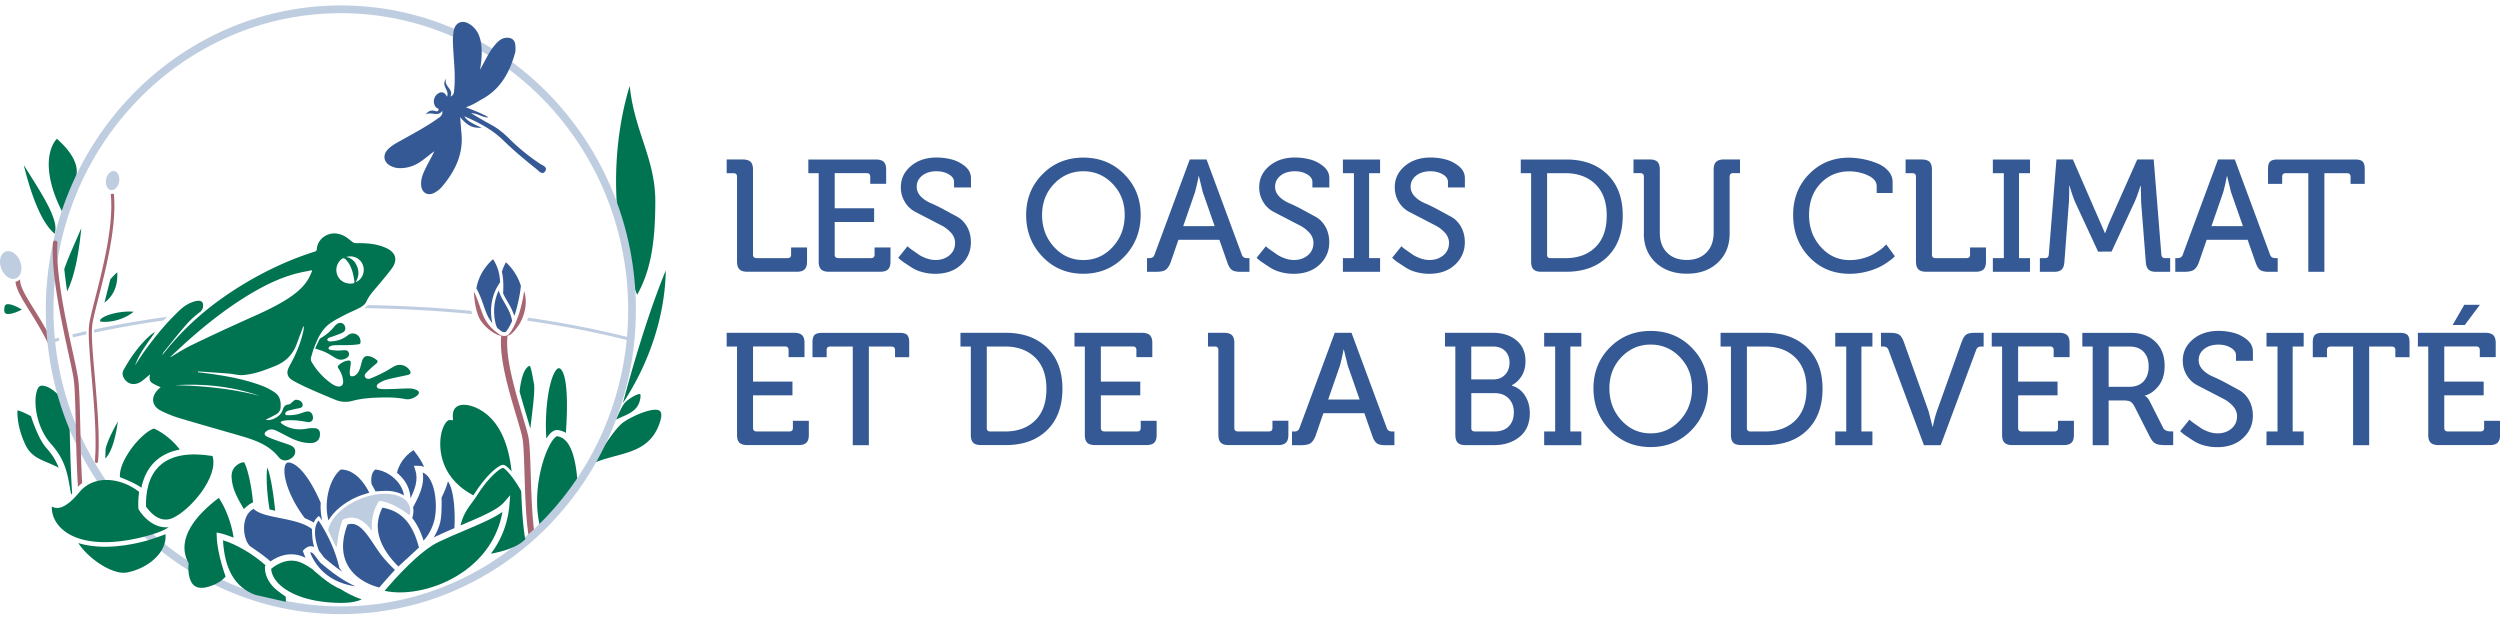 <svg xmlns="http://www.w3.org/2000/svg" width="230" height="57" fill="none"><g clip-path="url(#a)"><path fill="#345995" d="M67.806 24.07v-7.812c0-.215-.11-.324-.32-.324h-.632v-1.26h1.483c.334 0 .572.073.719.219.146.146.22.383.22.717v7.812c0 .215.11.325.325.325h2.861c.215 0 .32-.105.32-.325v-.657h1.466v1.301c0 .334-.074.571-.225.717-.15.146-.393.22-.732.22h-4.524c-.338 0-.586-.074-.732-.22-.151-.146-.224-.383-.224-.717l-.005.005ZM75.32 24.07v-8.136h-.953v-1.26h6.203c.34 0 .582.073.733.219.151.146.224.383.224.717v1.301h-1.465v-.658c0-.214-.11-.324-.32-.324h-2.949v3.233h3.626v1.26h-3.626v3c0 .215.11.325.325.325h3.022c.215 0 .32-.105.32-.325v-.657h1.466v1.301c0 .334-.073.571-.225.717-.15.146-.393.22-.732.22h-4.693c-.339 0-.581-.074-.733-.22-.15-.146-.224-.383-.224-.717v.005ZM82.64 23.715l.852-1.06c.027.028.068.064.123.114.055.05.174.142.362.27.188.132.37.255.55.383.178.124.411.238.7.343.288.105.572.155.856.155.499 0 .925-.146 1.268-.434.344-.287.517-.67.517-1.141 0-.338-.123-.649-.366-.923a3.048 3.048 0 0 0-.902-.69c-.357-.182-.75-.387-1.185-.616-.436-.223-.843-.433-1.218-.63a2.416 2.416 0 0 1-.944-.895 2.532 2.532 0 0 1-.375-1.379c0-.767.307-1.41.925-1.936.618-.52 1.405-.785 2.367-.785.449 0 .902.055 1.35.169.454.114.866.32 1.241.62.376.302.568.672.568 1.115v.85h-1.557v-.508c0-.278-.16-.511-.485-.698-.325-.192-.696-.283-1.122-.283-.55 0-.993.137-1.327.406-.335.27-.5.607-.5 1.018 0 .33.124.626.371.886.248.26.563.47.939.63.375.16.778.356 1.2.585l1.204.653c.38.205.686.516.92.927.233.415.352.89.352 1.429 0 .808-.297 1.493-.892 2.055-.596.561-1.392.845-2.386.845-.407 0-.8-.05-1.186-.156a3.366 3.366 0 0 1-.943-.397 45.69 45.69 0 0 1-.686-.452 3.33 3.33 0 0 1-.45-.338l-.146-.128.005-.004ZM94.406 19.774c0-1.484.504-2.735 1.507-3.749 1.002-1.014 2.257-1.525 3.754-1.525 1.497 0 2.752.507 3.763 1.525 1.008 1.014 1.511 2.265 1.511 3.749s-.503 2.804-1.511 3.845c-1.007 1.04-2.261 1.566-3.763 1.566-1.502 0-2.752-.52-3.754-1.566-1.003-1.041-1.507-2.325-1.507-3.845Zm1.465 0c0 1.164.367 2.146 1.104 2.95.737.803 1.63 1.2 2.692 1.2 1.062 0 1.959-.401 2.697-1.2.741-.804 1.108-1.786 1.108-2.95 0-1.164-.371-2.087-1.108-2.858-.742-.772-1.639-1.16-2.697-1.16s-1.955.388-2.692 1.16c-.737.771-1.103 1.726-1.103 2.858ZM105.527 25.007v-1.26h.206c.257 0 .417-.105.486-.325l3.241-8.753h1.543l3.242 8.753c.068.215.229.325.485.325h.22v1.26h-.824c-.362 0-.628-.055-.788-.17-.16-.113-.302-.337-.421-.68l-.733-2.095h-3.768l-.741 2.141c-.138.324-.298.539-.477.644-.178.105-.462.16-.86.16h-.82.009Zm3.329-4.201h2.893l-1.098-3.146-.353-1.448h-.027a16.459 16.459 0 0 1-.339 1.494l-1.076 3.1ZM115.609 23.715l.852-1.06c.027.028.068.064.123.114.055.05.174.142.362.27.188.132.371.255.549.383.179.124.412.238.701.343.288.105.572.155.856.155.499 0 .925-.146 1.268-.434.343-.287.517-.67.517-1.141 0-.338-.123-.649-.366-.923a3.041 3.041 0 0 0-.902-.69c-.357-.182-.751-.387-1.186-.616-.434-.223-.842-.433-1.217-.63a2.42 2.42 0 0 1-.944-.895 2.54 2.54 0 0 1-.375-1.379c0-.767.307-1.41.925-1.936.618-.52 1.405-.785 2.367-.785.449 0 .902.055 1.351.169.453.114.865.32 1.24.62.376.302.568.672.568 1.115v.85h-1.557v-.508c0-.278-.16-.511-.485-.698-.325-.192-.696-.283-1.122-.283-.549 0-.993.137-1.327.406-.335.27-.499.607-.499 1.018 0 .33.123.626.37.886.248.26.564.47.939.63.375.16.778.356 1.199.585l1.205.653c.38.205.686.516.92.927.233.415.352.89.352 1.429 0 .808-.297 1.493-.892 2.055-.596.561-1.392.845-2.386.845-.407 0-.801-.05-1.186-.156a3.382 3.382 0 0 1-.943-.397c-.247-.16-.476-.31-.686-.452a3.312 3.312 0 0 1-.449-.338l-.147-.128.005-.004ZM123.548 25.007v-1.26h1.012v-7.813h-1.012v-1.26h3.42v1.26h-1.012v7.813h1.012v1.26h-3.42ZM128.08 23.715l.852-1.06c.027.028.069.064.124.114.055.05.174.142.361.27.188.132.371.255.55.383.178.124.412.238.7.343.289.105.573.155.856.155.499 0 .925-.146 1.269-.434.343-.287.517-.67.517-1.141 0-.338-.124-.649-.366-.923a3.054 3.054 0 0 0-.902-.69c-.357-.182-.751-.387-1.186-.616-.435-.223-.842-.433-1.218-.63a2.418 2.418 0 0 1-.943-.895c-.252-.402-.375-.858-.375-1.379 0-.767.306-1.41.924-1.936.618-.52 1.406-.785 2.367-.785.449 0 .902.055 1.351.169.453.114.865.32 1.241.62.375.302.567.672.567 1.115v.85h-1.556v-.508c0-.278-.16-.511-.485-.698-.326-.192-.696-.283-1.122-.283-.55 0-.994.137-1.328.406-.334.27-.499.607-.499 1.018 0 .33.124.626.371.886s.563.47.938.63c.376.16.779.356 1.2.585l1.204.653c.38.205.687.516.92.927.234.415.353.89.353 1.429 0 .808-.298 1.493-.893 2.055-.595.561-1.392.845-2.385.845-.408 0-.801-.05-1.186-.156a3.356 3.356 0 0 1-.943-.397c-.247-.16-.476-.31-.687-.452a3.312 3.312 0 0 1-.449-.338l-.146-.128.004-.004ZM140.863 24.07v-8.136h-.952v-1.26h4.176c1.584 0 2.847.456 3.79 1.37.944.913 1.415 2.173 1.415 3.78 0 1.607-.471 2.886-1.415 3.804-.943.918-2.206 1.374-3.79 1.374h-2.29c-.329 0-.567-.073-.714-.219-.146-.146-.22-.383-.22-.717v.005Zm1.465-.643c0 .215.11.324.325.324h1.351c1.172 0 2.102-.342 2.788-1.023.687-.68 1.026-1.648 1.026-2.9 0-1.25-.343-2.196-1.035-2.876-.691-.676-1.616-1.018-2.779-1.018h-1.671v7.493h-.005ZM151.238 21.473v-5.215c0-.22-.11-.329-.325-.329h-.632v-1.26h1.483c.335 0 .573.073.719.22.147.145.22.383.22.716v5.804c0 .78.224 1.397.673 1.84.449.447 1.053.667 1.804.667.751 0 1.355-.224 1.804-.676.449-.452.673-1.069.673-1.85v-5.785c0-.333.073-.57.229-.717.151-.146.394-.22.728-.22h1.465v1.261h-.632c-.215 0-.32.11-.32.329v5.215c0 1.11-.362 2.004-1.086 2.684-.723.686-1.671 1.023-2.847 1.023-1.177 0-2.138-.342-2.871-1.023-.728-.68-1.094-1.575-1.094-2.684h.009ZM164.969 19.76c0-1.493.489-2.744 1.474-3.749.984-1.004 2.207-1.506 3.667-1.506a7.194 7.194 0 0 1 2.537.498c.43.164.782.401 1.057.703.279.3.417.648.417 1.04v1.01h-1.465v-.617c0-.42-.27-.758-.811-1.004a4.059 4.059 0 0 0-1.707-.37c-1.058 0-1.942.37-2.647 1.114-.705.74-1.057 1.703-1.057 2.886s.361 2.146 1.08 2.954c.719.808 1.612 1.21 2.669 1.21.39 0 .774-.05 1.15-.15.375-.1.691-.22.947-.361.257-.142.481-.279.678-.42a2.56 2.56 0 0 0 .426-.361l.151-.15.792 1.082a2.772 2.772 0 0 1-.174.178c-.078.073-.247.2-.508.383a5.64 5.64 0 0 1-.843.489 6.447 6.447 0 0 1-1.163.392 6.012 6.012 0 0 1-1.465.178c-1.511 0-2.756-.52-3.736-1.557-.98-1.036-1.469-2.328-1.469-3.867v-.005ZM176.268 24.07v-7.812c0-.215-.11-.324-.32-.324h-.632v-1.26h1.483c.334 0 .572.073.719.219.146.146.22.383.22.717v7.812c0 .215.11.325.325.325h2.861c.215 0 .321-.105.321-.325v-.657h1.465v1.301c0 .334-.073.571-.225.717-.151.146-.393.22-.732.22h-4.524c-.338 0-.586-.074-.732-.22-.151-.146-.224-.383-.224-.717l-.005.005ZM183.342 25.007v-1.26h1.011v-7.813h-1.011v-1.26h3.42v1.26h-1.012v7.813h1.012v1.26h-3.42ZM187.668 25.007v-1.26h.499c.197 0 .302-.105.321-.325l.705-8.753h1.511l2.39 5.488.558 1.288h.028c.174-.497.348-.931.512-1.301l2.436-5.475h1.511l.705 8.753c.018.215.128.325.325.325h.485v1.26h-1.304c-.321 0-.554-.073-.696-.22-.142-.145-.225-.383-.243-.716l-.426-5.457-.032-1.52h-.032c-.201.643-.384 1.15-.554 1.516l-2.101 4.534-1.241.009-2.102-4.534c-.16-.361-.334-.877-.531-1.544h-.027v.439c0 .429-.009.794-.028 1.1l-.412 5.457c-.018.333-.1.57-.242.717-.142.146-.38.219-.719.219h-1.31.014ZM200.126 25.007v-1.26h.206c.256 0 .417-.105.485-.325l3.242-8.753h1.543l3.241 8.753c.069.215.229.325.486.325h.219v1.26h-.824c-.361 0-.627-.055-.787-.17-.161-.113-.302-.337-.421-.68l-.733-2.095h-3.768l-.742 2.141c-.137.324-.297.539-.476.644-.178.105-.462.16-.861.16h-.819.009Zm3.328-4.201h2.894l-1.099-3.146-.352-1.448h-.028a16.459 16.459 0 0 1-.339 1.494l-1.076 3.1ZM212.364 25.007v-9.073h-2.083c-.215 0-.321.11-.321.324v.658h-1.304v-1.361c0-.333.064-.562.192-.69.128-.128.357-.191.691-.191h7.133c.335 0 .563.063.692.191.128.128.192.357.192.69v1.36h-1.305v-.657c0-.215-.11-.324-.325-.324h-2.083v9.073h-1.479ZM67.806 40.016v-8.137h-.952v-1.26h6.203c.34 0 .582.073.733.219.151.146.224.383.224.717v1.301H72.55V32.2c0-.215-.11-.325-.32-.325H69.28v3.233h3.626v1.26H69.28v3c0 .215.11.325.325.325h3.022c.215 0 .32-.105.32-.324v-.658h1.466v1.301c0 .334-.074.571-.225.717-.15.146-.394.22-.732.22h-4.693c-.339 0-.582-.074-.733-.22-.15-.146-.224-.383-.224-.717v.005ZM78.455 40.957v-9.073h-2.083c-.215 0-.32.11-.32.324v.657h-1.305v-1.36c0-.334.064-.562.192-.69.128-.128.357-.192.692-.192h7.133c.334 0 .563.064.69.192.13.128.193.356.193.69v1.36h-1.305v-.657c0-.215-.11-.324-.325-.324h-2.083v9.073h-1.479ZM89.315 40.016v-8.137h-.952v-1.26h4.175c1.585 0 2.848.456 3.791 1.37.944.913 1.415 2.173 1.415 3.78 0 1.608-.472 2.886-1.415 3.804-.943.918-2.206 1.374-3.79 1.374h-2.29c-.33 0-.567-.073-.714-.219-.147-.146-.22-.383-.22-.717v.005Zm1.465-.644c0 .215.11.324.325.324h1.351c1.172 0 2.102-.342 2.788-1.023.687-.68 1.026-1.648 1.026-2.899 0-1.251-.344-2.196-1.035-2.877-.691-.675-1.616-1.018-2.779-1.018h-1.671v7.493h-.005ZM99.804 40.016v-8.137h-.952v-1.26h6.204c.339 0 .581.073.732.219.151.146.225.383.225.717v1.301h-1.465V32.2c0-.215-.11-.325-.321-.325h-2.948v3.233h3.626v1.26h-3.626v3c0 .215.109.325.325.325h3.021c.216 0 .321-.105.321-.324v-.658h1.465v1.301c0 .334-.073.571-.224.717-.151.146-.394.22-.733.22h-4.693c-.339 0-.581-.074-.732-.22-.151-.146-.225-.383-.225-.717v.005ZM112.088 40.016v-7.813c0-.214-.11-.324-.32-.324h-.632v-1.26h1.483c.334 0 .573.073.719.219.147.146.22.383.22.717v7.813c0 .214.11.324.325.324h2.861c.216 0 .321-.105.321-.324v-.658h1.465v1.301c0 .334-.073.571-.224.717-.151.146-.394.22-.733.22h-4.523c-.339 0-.586-.074-.733-.22-.151-.146-.224-.383-.224-.717l-.005.005ZM118.864 40.957v-1.26h.206c.257 0 .417-.106.485-.325l3.242-8.753h1.543l3.241 8.753c.069.215.229.324.486.324h.219v1.26h-.824c-.361 0-.627-.054-.787-.168-.16-.114-.302-.338-.421-.68l-.733-2.097h-3.768l-.742 2.142c-.137.324-.297.539-.476.644-.178.105-.462.16-.86.16h-.82.009Zm3.329-4.201h2.893l-1.099-3.146-.352-1.448h-.028a16.849 16.849 0 0 1-.338 1.493l-1.076 3.1ZM133.89 40.016v-8.137h-.952v-1.26h4.414c.888 0 1.607.233 2.161.694.554.461.833 1.1.833 1.913 0 .534-.119.99-.357 1.37-.238.379-.54.662-.902.845v.032c.522.16.929.47 1.222.936.293.465.435 1 .435 1.602 0 .936-.311 1.662-.938 2.174-.628.511-1.415.767-2.367.767h-2.61c-.33 0-.568-.073-.714-.22-.147-.145-.22-.383-.22-.716h-.005Zm1.466-5.11h2.023c.449 0 .811-.141 1.085-.429.275-.287.412-.657.412-1.105 0-.447-.132-.813-.403-1.082-.27-.274-.645-.411-1.121-.411h-1.996v3.027Zm0 4.462c0 .214.105.324.325.324h1.849c.55 0 .975-.16 1.282-.475.307-.315.463-.744.463-1.279 0-.534-.161-.954-.477-1.278-.315-.329-.741-.489-1.268-.489h-2.17v3.206l-.004-.01ZM142.063 40.957v-1.26h1.012v-7.813h-1.012v-1.26h3.42v1.26h-1.012v7.812h1.012v1.26h-3.42ZM146.6 35.72c0-1.485.504-2.736 1.506-3.75 1.003-1.013 2.257-1.525 3.755-1.525 1.497 0 2.751.507 3.763 1.525 1.007 1.014 1.511 2.265 1.511 3.75 0 1.483-.504 2.803-1.511 3.844s-2.262 1.566-3.763 1.566c-1.502 0-2.752-.52-3.755-1.566-1.002-1.041-1.506-2.324-1.506-3.845Zm1.465 0c0 1.163.366 2.145 1.104 2.949.737.804 1.629 1.2 2.692 1.2 1.062 0 1.959-.401 2.696-1.2.742-.804 1.108-1.785 1.108-2.95 0-1.164-.371-2.087-1.108-2.858-.741-.772-1.639-1.16-2.696-1.16-1.058 0-1.955.388-2.692 1.16-.738.771-1.104 1.726-1.104 2.858ZM159.246 40.016v-8.137h-.953v-1.26h4.176c1.584 0 2.848.456 3.791 1.37.943.913 1.414 2.173 1.414 3.78 0 1.608-.471 2.886-1.414 3.804-.943.918-2.207 1.374-3.791 1.374h-2.289c-.33 0-.568-.073-.715-.219-.146-.146-.219-.383-.219-.717v.005Zm1.465-.644c0 .215.11.324.325.324h1.35c1.172 0 2.102-.342 2.789-1.023.686-.68 1.025-1.648 1.025-2.899 0-1.251-.343-2.196-1.035-2.877-.691-.675-1.616-1.018-2.779-1.018h-1.671v7.493h-.004ZM168.842 40.957v-1.26h1.012v-7.813h-1.012v-1.26h3.42v1.26h-1.012v7.812h1.012v1.26h-3.42ZM177.001 40.957l-3.26-8.754c-.069-.214-.229-.324-.486-.324h-.206v-1.26h.829c.389 0 .669.055.833.164.165.11.316.329.435.662l2.276 6.365.371 1.443h.027c.119-.575.243-1.045.371-1.415l2.275-6.365c.129-.343.266-.571.422-.685.155-.114.416-.17.787-.17h.82v1.261h-.206c-.257 0-.417.11-.486.324l-3.259 8.754h-1.557.014ZM184.193 40.016v-8.137h-.952v-1.26h6.204c.338 0 .581.073.732.219.151.146.225.383.225.717v1.301h-1.466V32.2c0-.215-.109-.325-.32-.325h-2.949v3.233h3.627v1.26h-3.627v3c0 .215.11.325.326.325h3.021c.215 0 .321-.105.321-.324v-.658h1.465v1.301c0 .334-.073.571-.225.717-.151.146-.393.22-.732.22h-4.693c-.339 0-.581-.074-.732-.22-.152-.146-.225-.383-.225-.717v.005ZM192.526 40.957v-9.073h-.952v-1.26h4.496c.915 0 1.652.273 2.225.817.567.548.851 1.283.851 2.21 0 .78-.192 1.406-.581 1.881-.389.475-.801.758-1.241.858v.028c.174.087.316.246.435.47l1.25 2.47c.11.224.352.334.732.334h.193v1.26h-.719c-.421 0-.723-.05-.907-.146-.187-.096-.361-.306-.526-.63l-1.41-2.781c-.128-.233-.257-.384-.389-.452-.133-.069-.344-.1-.637-.1h-1.35v4.114h-1.47Zm1.465-5.37h1.909c.559 0 .994-.165 1.305-.498.311-.333.472-.79.472-1.374 0-.585-.156-1.023-.463-1.347-.307-.325-.737-.484-1.282-.484h-1.936v3.703h-.005ZM200.579 39.664l.852-1.059c.027.027.069.064.123.114.055.05.174.142.362.27.188.132.371.255.55.383.178.123.412.238.7.343.289.105.572.155.856.155.499 0 .925-.146 1.268-.434.344-.288.518-.671.518-1.142 0-.337-.124-.648-.366-.922a3.054 3.054 0 0 0-.902-.69 120.11 120.11 0 0 1-1.186-.616c-.435-.224-.843-.434-1.218-.63a2.419 2.419 0 0 1-.943-.895 2.532 2.532 0 0 1-.376-1.379c0-.767.307-1.41.925-1.936.618-.52 1.406-.785 2.367-.785.449 0 .902.054 1.351.169.453.114.865.32 1.241.62.375.302.567.672.567 1.115v.85h-1.556v-.508c0-.278-.161-.511-.486-.698-.325-.192-.696-.284-1.121-.284-.55 0-.994.138-1.328.407-.334.27-.499.607-.499 1.018 0 .329.123.626.371.886.247.26.563.47.938.63.376.16.779.356 1.2.585l1.204.653c.38.205.687.516.92.926.234.416.353.89.353 1.43 0 .808-.298 1.493-.893 2.054-.595.562-1.392.845-2.385.845-.408 0-.802-.05-1.186-.155a3.353 3.353 0 0 1-.943-.397c-.248-.16-.476-.31-.687-.452a3.312 3.312 0 0 1-.449-.338l-.146-.128.004-.005ZM208.518 40.957v-1.26h1.012v-7.813h-1.012v-1.26h3.42v1.26h-1.012v7.812h1.012v1.26h-3.42ZM216.485 40.957v-9.073h-2.084c-.215 0-.32.11-.32.324v.657h-1.305v-1.36c0-.334.064-.562.192-.69.129-.128.358-.192.692-.192h7.133c.334 0 .563.064.691.192s.193.356.193.69v1.36h-1.305v-.657c0-.215-.11-.324-.325-.324h-2.084v9.073h-1.478ZM223.398 40.016v-8.137h-.952v-1.26h6.203c.339 0 .582.073.733.219.151.146.224.383.224.717v1.301h-1.465V32.2c0-.215-.11-.325-.32-.325h-2.949v3.233h3.626v1.26h-3.626v3c0 .215.11.325.325.325h3.022c.215 0 .321-.105.321-.324v-.658h1.465v1.301c0 .334-.074.571-.225.717-.151.146-.393.22-.732.22h-4.693c-.339 0-.582-.074-.733-.22-.151-.146-.224-.383-.224-.717v.005Zm2.243-10.114 1.072-1.859h1.437l-1.391 1.859h-1.118Z"></path><path fill="#007451" d="M4.491 35.655c-.403-.2-.714-.205-.837-.123-.165.11-.298.438-.358.881-.16 1.251.266 3.17 1.392 4.42 1.282 1.43 1.502 2.658 1.754 4.083.032.187.068.374.105.57l.092-.096c-.138-1.89-.183-4.045-.23-6a564.8 564.8 0 0 0-.04-1.684c-.765-1.398-1.607-1.914-1.873-2.046l-.005-.005Z"></path><path fill="#A76571" d="M48.975 49.523c.096-.01.183-.046.224-.1.023-.028.023-.046.019-.055-.261-1.626-.33-3.804-.39-5.731-.045-1.489-.087-2.776-.21-3.411-.073-.383-.261-1.014-.5-1.817l-.09-.315c-.637-2.137-1.512-5.064-1.351-7.06l.013-.146.138-.041c.22-.069.462-.365.636-.584.032-.042.06-.078.087-.11.636-.804 1.058-2.215.669-3.374-.087.611-.22 1.232-.43 1.972-.321.954-.637 1.603-.967 1.991-.242.251-.677.183-.87.027-.769-.525-1.263-1.123-1.547-1.872a13.891 13.891 0 0 1-.27-.74 22.074 22.074 0 0 0-.234-.643l-.055-.133a4.724 4.724 0 0 0-.256-.561c.009.082.014.169.018.25.014.165.023.339.05.503.074.612.184 1.073.353 1.493.307.85 1.364 1.64 1.932 1.79l.17.046-.014.173c-.138 2.019.728 4.927 1.36 7.05l.091.306c.238.8.426 1.43.5 1.804.123.626.16 1.909.205 3.393.06 1.927.128 4.114.39 5.744.013.073.16.15.324.142l.005.009ZM1.424 25.916c.073.735.609 1.593 1.314 2.721.536.858 1.167 1.877 1.74 3.078.187.392.325-.338 0-.96-.467-.89-.953-1.666-1.374-2.346-.742-1.188-1.277-2.055-1.254-2.708a.96.96 0 0 1-.284.178.779.779 0 0 1-.138.041l-.004-.005Z"></path><path fill="#007451" d="M27.91 30.011c-.197.526-.403 1.046-.59 1.576-.349.986-.99 1.666-1.965 2.068-.975.398-1.955.776-3.012.854-.417.032-.847-.105-1.273-.137-.953-.078-1.905-.137-2.857-.2 0 .027 0 .054-.005.077.394.045.788.091 1.182.146 1.62.228 3.227.525 4.756 1.114.394.15.779.356 1.131.594.486.324.573.844.54 1.383a.761.761 0 0 1-.402.626c-.325.187-.664.347-.976.507.527.137 1.36-.288 1.553-.863.105-.315.215-.525.59-.553.137-.009.257-.192.39-.288.073-.054.155-.136.233-.136.224 0 .444.054.577.264.155.242.04.457-.238.507-.348.064-.692.146-1.035.233a.421.421 0 0 0-.192.128c-.129.128-.092.283.087.288.288.009.581-.01.865-.064.293-.055.572-.183.86-.256.344-.091.573.06.65.402.083.374-.146.616-.526.543-.64-.118-1.282-.205-1.936-.15a1.77 1.77 0 0 0-.376.077c-.146.046-.142.142-.036.215.137.1.283.187.44.26.63.301 1.286.329 1.963.196.206-.04.426-.036.641-.027.316.014.48.192.49.507.018.525-.293.85-.842.858-.71.014-1.36-.214-1.987-.53-.403-.2-.792-.42-1.2-.611-.265-.124-.545-.17-.82 0-.315.191-.33.402 0 .561.353.17.729.293 1.095.425.307.114.627.201.93.32.283.11.544.265.544.611 0 .357-.229.571-.522.722-.348.173-.737.128-.993-.196-.884-1.114-2.134-1.557-3.425-1.936-1.923-.562-3.85-1.1-5.769-1.676-.55-.165-1.09-.393-1.607-.644-.879-.425-1.002-1.247-.316-1.95.078-.082.165-.155.248-.237-1.012-.434-1.076-.512-.976-1.174-.247.206-.485.416-.737.608-.59.438-1.24.356-1.611-.188-.184-.27-.239-.557-.074-.844.257-.443.513-.89.81-1.306.509-.708 1.058-1.38 1.731-1.946.055-.045.115-.086.174-.123.032-.023.074-.036.165-.078-.691 1.01-1.424 1.927-1.831 3.037.297-.447.586-.904.902-1.342.975-1.343 2.023-2.617 3.237-3.754.407-.379.874-.666 1.419-.803.096-.023.197-.037.297-.032.28.004.403.137.403.415a.726.726 0 0 1-.32.644c-.444.342-.87.721-1.236 1.146-.705.804-1.365 1.644-2.038 2.475a.78.78 0 0 0-.15.301c.215-.265.43-.53.65-.794 1.881-2.238 4.115-4.064 6.602-5.59 2.142-1.314 4.404-2.383 6.808-3.136.06-.019.142-.105.142-.16.027-1.023 1.167-1.877 2.39-1.329.302.133.567.352.823.562a.63.63 0 0 0 .436.164c.934-.014 1.858.046 2.724.439.92.415 1.112 1.118.499 1.931-.509.671-1.053 1.31-1.598 1.95-.28.329-.531.657-.71 1.06-.096.214-.325.401-.536.52-.48.265-.993.46-1.483.717-.453.237-.92.47-1.332.767-.797.58-1.163 1.46-1.502 2.342-.091.238-.147.493-.224.735a.577.577 0 0 0 .068.512 6.398 6.398 0 0 0 1.873 1.995c.114.078.252.142.384.183.399.128.655-.078.614-.493-.041-.411-.201-.786-.426-1.128-.087-.128-.087-.215.023-.31.238-.215.508-.366.829-.416.21-.032.288.027.275.242-.014.26-.078.52-.092.785-.01.137.014.37.087.397.119.046.32.01.43-.073.147-.105.275-.274.348-.443.115-.264.174-.557.257-.835.114-.407.334-.562.746-.457.22.055.426.188.609.325.123.09.105.214-.037.333a11.3 11.3 0 0 0-.883.803c-.115.115-.252.279-.133.453.11.164.32.178.49.11a14.66 14.66 0 0 0 1.218-.558c.348-.178.673-.411 1.02-.585.468-.232 1.049-.059 1.347.366.169.242.114.397-.174.461-.646.142-1.3.265-1.942.434a2.606 2.606 0 0 0-.746.356c-.229.15-.188.425.078.47.339.06.691.041 1.04.032.59-.013 1.18-.055 1.771-.055.201 0 .408.064.6.133.284.11.311.329.073.52-.32.256-.691.402-1.094.325-.893-.174-1.79-.165-2.688-.128-.741.027-1.479.105-2.202.301a2.385 2.385 0 0 1-1.534-.105 74.153 74.153 0 0 1-2.399-1.023 17.438 17.438 0 0 1-1.492-.74c-.307-.173-.568-.438-.518-.84.023-.191.115-.379.206-.552.568-1.018 1.021-2.082 1.264-3.228.023-.12.023-.238.037-.357-.01 0-.019 0-.028-.004l-.018-.028Zm-12.243 2.832s.019.009.023.013c.627-.365 1.236-.767 1.891-1.082a187.042 187.042 0 0 1 4.551-2.128c1.479-.676 2.99-1.288 4.359-2.178.714-.466 1.378-.995 1.835-1.735.156-.251.266-.534.394-.804-.018-.023-.04-.04-.06-.064-.485.105-.974.183-1.455.315-1.658.443-3.16 1.229-4.606 2.124-1.896 1.178-3.64 2.557-5.306 4.036-.55.493-1.085 1-1.63 1.503h.004Zm16.547-6.754h.128c.26-.018.293-.06.247-.32-.037-.21-.069-.42-.124-.625-.123-.466-.302-.904-.645-1.26-.142-.151-.266-.165-.43-.019-.408.361-.56.914-.358 1.434.179.475.66.795 1.186.79h-.004Zm-.344-2.447c.522.114.829.456 1.003.927.174.474.123.94-.156 1.392.586-.223.884-.909.687-1.52-.202-.635-.86-.987-1.538-.804l.004.005ZM16.098 35.44c2.637.054 5.247.315 7.801.981-2.532-.876-5.141-1.146-7.801-.981Z"></path><path fill="#007451" d="M28.986 32.07c.128-.269.26-.565.407-.853.028-.06.096-.1.156-.137.467-.274.87-.616 1.209-1.041.087-.11.201-.206.32-.274a.452.452 0 0 1 .604.15c.147.238.115.526-.123.658-.257.146-.55.233-.824.338-.165.064-.344.105-.504.178-.064.032-.1.123-.151.187.073.046.147.133.22.133.192 0 .384-.014.572-.05a2.44 2.44 0 0 0 1.104-.494c.228-.187.498-.255.778-.118.27.132.403.37.416.67.01.147-.045.247-.187.261a9.48 9.48 0 0 1-.806.069c-.476.013-.957 0-1.433.018a.964.964 0 0 0-.39.1.275.275 0 0 0-.137.188c-.004.036.101.123.16.132.239.036.481.06.724.064.201.004.398-.028.6-.032.188 0 .343.06.393.256.05.196-.022.347-.192.452-.339.214-.682.223-1.03.018-.307-.183-.604-.384-.925-.534-.293-.137-.609-.224-.961-.352v.014ZM57.248 38.345c.765-.343 1.424-.64 1.635-1.557.096-.425.018-.516.018-.52-.01-.01-.023-.01-.041-.015-.206-.027-.884.33-1.332.758-.23.215-.568.923-.852 1.599.188-.096.38-.183.568-.27l.004.005ZM57.308 37.08c2.468-3.722 3.887-8.114 3.942-12.201-1.786 4.356-3.27 9.667-3.942 12.2Z"></path><path fill="#345995" d="M39.026 42.943h-.009c-.238-.548-.554-.977-.824-1.333-.05-.069-.1-.133-.147-.197-.398.251-1.245.909-1.524 2.069-.078-.064.435.374.682.73.352.507.54 1.064.559 1.626.42-.85.737-1.717.44-2.612l-.125-.374h.394c.192 0 .38.032.554.1v-.01Z"></path><path fill="#007451" d="M5.04 21.51c.015-.079.033-.17.047-.275.183-1.141-1.131-3.233-2.29-5.078-.21-.337-.42-.666-.613-.986.504 2.073 1.465 5.233 2.861 6.338h-.004ZM51.255 40.13c-.027 0-.123.037-.275.206-.929 1.036-2.12 4.922-1.282 8.169.16.616 3.242-3.836 3.42-4.334-.21-2.566-.82-3.89-1.858-4.036l-.005-.005ZM50.55 39.957c.266-.293.527-.425.788-.389.26.037.503.124.723.256.22-3.123.073-5.2-.421-5.808-.096-.119-.174-.137-.225-.142h-.013c-.115 0-.234.156-.298.247-.682 1.023-1.012 4.06-.838 6.22.096-.147.193-.275.289-.384h-.005ZM57.353 38.847c-.718.493-1.968 2.438-2.751 3.763.65-.288 1.332-.47 2.005-.653 1.648-.443 3.21-.863 3.983-2.777.284-.703.33-1.205.115-1.374-.096-.078-.238-.11-.417-.11-.75 0-2.12.594-2.934 1.151ZM58.617 27.121c1.195-2.132 1.671-4.621 1.671-8.621 0-2.091-.554-3.785-1.144-5.575-.504-1.54-1.021-3.12-1.209-5.028-1.612 5.247-1.96 12.772.682 19.224ZM5.229 12.765c-1.058 1.196-1.154 3.84.814 7.306-.018-.909.275-1.69.54-2.407.22-.589.431-1.15.477-1.749.105-1.37-1.31-2.703-1.836-3.15h.005ZM2.015 28.482c-.435-.26-.948-.498-1.278-.498a.444.444 0 0 0-.165.027c-.032.014-.123.05-.16.265-.032.201-.046.457.092.553.187.128.728.06 1.506-.347h.005ZM48.453 33.847c-.206.237-.508.813-.65 2.183.188.694.39 1.36.568 1.968l.096.315c.123.42.233.794.325 1.114l.096-.817c.165-1.38.311-2.567.252-3.22-.16-.885-.284-1.593-.403-1.735-.041.01-.151.041-.284.197v-.005Z"></path><path fill="#BFCDE0" d="M31.357 56.5c-14.966 0-27.145-12.562-27.145-28S16.386.5 31.357.5c14.972 0 27.146 12.562 27.146 28s-12.179 28-27.146 28Zm0-55.288C16.78 1.212 4.922 13.454 4.922 28.5S16.78 55.788 31.357 55.788c14.578 0 26.436-12.242 26.436-27.288S45.93 1.212 31.357 1.212Z"></path><path fill="#345995" d="m44.181 27.258.055.137c.087.224.16.443.239.657.091.256.173.498.27.731.132.347.316.658.554.945a.085.085 0 0 0-.01-.032c-.265-1.246-.055-2.525.577-3.507l.142-.223c-.032-.713-.183-1.398-.645-2.123-.34.292-1.3 1.237-1.534 2.694.142.228.247.484.348.726l.005-.005Z"></path><path fill="#345995" d="M45.747 30.171c.128.11.266.215.417.32.087.068.307.1.389.018.183-.215.37-.539.559-.977-.092-.635-.39-1.15-.683-1.653-.224-.388-.444-.763-.54-1.16-.421.854-.54 1.895-.325 2.909.046.215.105.392.183.539v.004ZM46.548 24.13a4.401 4.401 0 0 0-.375.877c.156.662.147 1.315.115 1.986.1.238.242.48.393.74.23.393.481.826.628 1.329.045-.128.096-.26.142-.402.247-.886.393-1.612.471-2.352-.325-1.091-1.007-1.84-1.369-2.173l-.005-.005Z"></path><path fill="#007451" d="M43.545 45.578c.05-.073.1-.151.151-.229.847-1.342 1.992-2.497 2.555-2.584.069-.01.247-.037.783.57.009.01.018.023.032.037-.266-2.484-1.049-4.265-2.335-5.292-.907-.726-2.006-1.027-2.614-.722-.325.165-.481.498-.458.987l.014.315-.316-.018h-.01c-.164 0-.476.296-.682.981-.38 1.279-.32 4.137 2.642 5.813.082.046.165.091.243.142h-.005Z"></path><path fill="#007451" d="M48.293 49.436c-.197-1.228-.284-2.753-.343-4.246a7.839 7.839 0 0 0-.371-.63c-.614-.969-1.163-1.49-1.296-1.512-.353.055-1.401.959-2.344 2.452-.165.256-.334.493-.5.717-.434.593-.85 1.169-1.07 2.123l.192-.082c1.721-.73 3.21-1.36 3.809-2.05l.568-.649-.069.859a8.592 8.592 0 0 1-1.708 4.525c1.232-.228 2.518-.635 3.182-1.36a.401.401 0 0 1-.055-.147h.005Z"></path><path fill="#007451" d="M46.219 47.098c-.806.575-2.047 1.1-3.43 1.685-.787.333-1.602.68-2.426 1.069-1.735.822-3.997 3.342-4.977 4.506 2.088.457 4.94-.196 7.11-1.666 2.047-1.384 3.347-3.352 3.727-5.598l-.004.004Z"></path><path fill="#345995" d="M41.21 44.276c-.105.443-.316.955-.581 1.493-.019-.173.068 1.544-.147 2.343a5.053 5.053 0 0 1-.586 1.342 2.47 2.47 0 0 1 .22-.11c.568-.269 1.13-.515 1.685-.753.087-1.228.004-3.465-.59-4.31v-.005ZM39.933 47.961c.32-1.187.187-3.15-.513-4.064a1.274 1.274 0 0 0-.531-.424c.188 1.16-.376 2.237-.888 3.196.064.31.036.648-.078.99.467.585.796 1.293 1.044 2.074.407-.425.778-1.082.966-1.776v.004ZM37.172 45.582a2.51 2.51 0 0 0-.435-1.05c-.517-.74-1.392-1.265-2.207-1.333-.352.265-.416.785-.348 1.333-.009-.01.275.484.366.68-.018 0 .971-.091 1.434-.027.476.064.879.2 1.2.402l-.01-.01v.005ZM38.545 50.368c-.549-2.069-1.478-3.334-3.36-3.663-.893 1.727-.385 3.567 1.465 5.411-.018.019 1.978-1.812 1.895-1.748ZM36.343 52.436l-.004.005c-.518-.507-1.03-1.05-1.378-1.53-.179-.247-.358-.516-.532-.776-.874-1.325-1.524-2.178-2.458-1.877-.682 1.79-.508 3.32.508 4.425.623.68 1.497 1.127 2.413 1.37 0 .004.842-.982 1.447-1.621l.004.004Z"></path><path fill="#BFCDE0" d="M37.699 47.409c.077-.33.059-.644-.055-.923-.23-.548-.825-.908-1.672-1.022a4.53 4.53 0 0 0-.563-.037c-.737 0-1.547.173-2.335.502-.998.416-1.836 1.037-2.362 1.74-.289.384-.463.767-.517 1.123-.037-.064.714 1.502.69 1.457.033.018.07.041.101.06 0 .018.124-1.448.5-2.384l.045-.11.11-.046c1.108-.456 1.91.197 2.583 1.069a4.255 4.255 0 0 1 .553-2.59l.097-.168.192.027c1.209.165 2.655 1.325 2.628 1.297l.005.005Z"></path><path fill="#345995" d="M33.976 45.331c-.375-.753-1.245-2.123-2.619-2.137-1.016.78-1.607 2.977-1.135 4.685.073-.128.156-.251.252-.379.558-.74 1.437-1.393 2.477-1.827.435-.182 1.126-.365 1.03-.342h-.005ZM29.512 46.272c-.952-2.21-2.046-3.626-2.934-3.722h-.05c-.11 0-.184.05-.248.165-.357.68.1 2.73 1.749 4.945-.018-.005.568.242.833.42.087-.201.206-.37.362-.511l.114-.105.092.123c.064.086.137.187.215.306a5.508 5.508 0 0 1-.137-1.626l.004.005Z"></path><path fill="#345995" d="m31.247 52.3-.022-.028-.01-.037c-.425-1.94-1.442-3.671-1.909-4.342-.471.561-.33 1.507-.197 2.04.06.247.142.498.238.74-.032-.036.142.179.248.325.119.164.238.329.343.41.06.046.137.11.243.197.27.224.718.598 1.29.982a4.134 4.134 0 0 0-.224-.293v.005ZM29.595 51.865c-.17-.128-.316-.333-.458-.53-.156-.21-.366-.502-.513-.515a.225.225 0 0 0-.087.023c.71 1.744 2.157 2.808 4.171 3.1-1.346-.612-2.4-1.489-2.893-1.895-.097-.078-.17-.142-.225-.183h.005Z"></path><path fill="#007451" d="M28.77 52.386c-.508-.352-.965-.621-1.368-.73-1.177-.32-2.17.433-2.454.68.023.443.256.913.663 1.337 1.086 1.124 3.183 1.777 5.746 1.795 1.008.005 1.598-.164 1.923-.324-.7-.233-1.355-.575-1.968-.96.009 0 .022.006.032.01-1.076-.374-2.587-1.817-2.573-1.804v-.004ZM24.59 43.016c-.1.598-.087 2.073.207 3.85.164.04.338.081.521.123-.229-2.252-.517-3.494-.723-3.973h-.005ZM22.452 42.527h-.027c-.11 0-.348.055-.595.233-.252.183-.545.52-.527 1.096.037 1.11.568 2.014 1.08 2.89.02.028.033.055.051.083-.064.082.412-.448.847-.612-.178-1.918-.618-3.438-.829-3.69Z"></path><path fill="#345995" d="M28.821 50.002c-.133-.538-.115-1.365-.12-1.329-.695-.557-1.885-.799-2.957-1.013-1.039-.21-1.955-.393-2.413-.845-.512.265-.727.772-.814 1.169-.179.808.032 1.813.471 2.247.01.009.018.018.032.027-.082-.05 1.218.8 1.864 1.393.53-.375 1.501-.868 2.66-.553.187.05.38.128.576.224a5.477 5.477 0 0 1-.201-.475l-.064-.169.128-.128c.215-.214.444-.31.673-.292.092.01.174.032.252.069a4.018 4.018 0 0 1-.087-.316v-.009Z"></path><path fill="#007451" d="M21.495 49.468c-.206-1.41-.782-2.808-1.364-3.667-1.987 1.503-3.978 3.704-2.816 5.95l.042.078-.01.087c-.045.406-.04 1.552.55 1.981.403.293 1.044.242 1.91-.155.375-.173.69-.406.947-.694.046.091-.774-2.046-.815-3.699l-.01-.356.349.069c.352.068 1.231.406 1.222.402l-.005.004Z"></path><path fill="#007451" d="m24.38 52.089.064-.069c-1.245-1.127-2.843-1.995-3.928-2.315.146 2.695 1.122 4.338 2.967 5.023l2.815.64c.01-.16 0-.32-.018-.484.018.009-.77-.503-1.076-.822-.554-.571-.847-1.233-.829-1.863v-.11h.005ZM14.774 42.774c-1.162 1.01-1.373 2.621-1.341 3.826.206.311 1.177 1.64 2.463 1.055 1.616-.735 4.235-3.776 3.654-5.703-2.143-.347-3.75-.073-4.776.822Z"></path><path fill="#007451" d="M16.537 41.358c-.64-.867-1.607-1.598-2.371-1.926-.458.114-1.347.821-2.116 1.89-.7.968-1.071 1.913-1.016 2.575-.096-.027 1.305.47 1.973.977.188-.913.595-1.84 1.392-2.53.636-.552 1.46-.899 2.454-1.036-.105.014-.21.032-.316.05ZM7.206 49.966s.014.027.023.04c.948 1.42 3.16 2.923 4.482 2.658 1.383-.274 2.642-1.105 3.2-2.114.253-.456.358-.922.312-1.402.096-.045-1.108.457-2.239.726-1.195.288-2.316.425-3.333.425-.92 0-1.753-.119-2.477-.347.01 0 .019.01.032.01v.004ZM2.848 38.29c-.48-.27-.925-.461-1.241-.539-.023.493.018 1.635.723 3.15.458.987 1.205 1.302 2.07 1.667.32.138.66.279.998.462-.224-.599-.563-1.183-1.135-1.822-.82-.913-1.443-3.046-1.415-2.923v.005ZM6.172 26.806c.792-1.562 1.144-4.073 1.305-5.813-.147.343-.303.703-.463 1.069-.384.88-.797 1.817-1.099 2.68.074.808.284 2.215.261 2.064h-.004ZM10.842 38.783c-.422.758-.916 1.685-1.122 2.484 0-.032-.041 1.032-.037.922.637-.616.99-2.155 1.159-3.406ZM9.198 29.573c.865.164 2.262-.187 3.095-.895-.98-.091-2.546.201-3.054.708-.014.064-.027.128-.041.187ZM9.276 29.208s-.005.022-.01.036c0-.014.005-.023.01-.036ZM9.33 28.961c0 .01 0 .018-.004.028 0-.01 0-.019.005-.028ZM10.787 25.052a5.468 5.468 0 0 0-.641.654c.009-.037-.312 1.255-.467 1.863l-.069.274c1.049-.772 1.227-1.923 1.177-2.79Z"></path><path fill="#A76571" d="M9.02 42.459c.183-2.26-.078-5.26-.307-7.909-.179-2.032-.33-3.79-.225-4.644.064-.516.298-1.429.568-2.488.687-2.68 1.717-6.712 1.415-9.603a.802.802 0 0 1-.206.027h-.078c.298 2.832-.728 6.84-1.406 9.498-.283 1.119-.512 2-.577 2.534-.11.886.042 2.653.22 4.7.23 2.638.49 5.625.307 7.862a.146.146 0 0 0 .133.155h.009c.073 0 .137-.059.142-.132h.004Z"></path><path fill="#BFCDE0" d="M10.2 17.482c.335.06.674-.288.76-.767.088-.484-.114-.923-.448-.982-.023 0-.05-.005-.073-.005-.307 0-.605.33-.682.777-.087.484.114.922.448.981l-.004-.004Z"></path><path fill="#007451" d="M15.255 48.51c-1.195 0-2.115-1.01-2.472-1.604l-.037-.063-.018-.033V46.701a7.906 7.906 0 0 1 .073-1.448c-.76-.593-1.666-.977-2.568-1.073a3.657 3.657 0 0 0-.444-.023c-1.021 0-1.887.393-2.5 1.142-.783.95-1.47 1.434-2.038 1.434a.982.982 0 0 1-.485-.132c-.018.725.266 1.397.82 1.954.865.867 2.275 1.324 4.07 1.324.993 0 2.083-.142 3.241-.415 1.516-.361 2.262-.704 2.628-.964-.087.01-.174.014-.26.014l-.01-.005Z"></path><path fill="#A76571" d="M7.559 44.445c-.092-1.64-.133-3.429-.17-5.077-.045-1.987-.082-3.699-.205-4.548-.074-.512-.257-1.356-.49-2.42-.637-2.9-1.594-7.284-1.41-10.055 0-.05-.014-.1-.05-.142a.21.21 0 0 0-.143-.068h-.014a.2.2 0 0 0-.132.05.198.198 0 0 0-.069.132c-.188 2.827.778 7.242 1.415 10.165.233 1.06.416 1.895.485 2.392.12.827.156 2.53.201 4.498.042 1.758.083 3.68.193 5.416.123-.128.256-.242.394-.343h-.005Z"></path><path fill="#BFCDE0" d="M1.854 24.048a1.616 1.616 0 0 0-.609-.785.929.929 0 0 0-.494-.16.599.599 0 0 0-.238.045c-.225.087-.39.288-.467.576-.083.301-.055.653.073.99.261.681.86 1.083 1.342.9.476-.183.654-.886.389-1.566h.004ZM33.505 28.35c3.282.045 6.533.218 9.692.52l.247.027c-.032-.096-.06-.196-.087-.296-.045 0-.091-.01-.137-.014a120.792 120.792 0 0 0-9.377-.516c-.1.1-.215.192-.343.278h.005ZM8.662 30.605a95.34 95.34 0 0 1 6.387-1.123c.105-.11.21-.224.325-.334l.005-.004c-2.317.32-4.56.712-6.717 1.169v.297-.005ZM7.948 30.463c-.435.096-.865.197-1.291.297l.06.283c.407-.095.814-.191 1.231-.283v-.297ZM5.004 31.468c.147-.037.293-.078.44-.114l-.028-.292c-.142.036-.28.073-.421.11v.296h.01ZM57.788 31.02a92.021 92.021 0 0 0-9.175-1.79c-.013 0-.027 0-.036-.004a10.04 10.04 0 0 1-.083.274c.028 0 .055.01.078.01 3.25.47 6.328 1.072 9.184 1.794l.032-.284Z"></path><path fill="#345995" d="M44.845 10.806c-.526-.027-.943-.402-1.497-.384.605.352 1.204.717 1.822 1.046.623.333 1.159.776 1.653 1.265a18.892 18.892 0 0 0 2.857 2.333c.238.155.76.306.458.713-.261.351-.581-.064-.788-.229-1.057-.84-2.096-1.708-3.063-2.653-1.007-.986-2.23-1.616-3.557-2.196.131.31.66.659 1.584 1.046-.824.059-1.31-.17-1.978-.968.046.557.078 1.05.124 1.538.17 1.918-.623 3.48-1.818 4.886-.164.192-.38.356-.6.489-.65.397-1.254.077-1.3-.69-.036-.616.234-1.164.5-1.694.228-.461.498-.904.714-1.402-.38.293-.751.594-1.136.877-.609.448-1.29.699-2.056.685a1.811 1.811 0 0 1-.86-.22c-.61-.332-.71-.985-.234-1.488.348-.37.792-.598 1.227-.84 1.131-.63 2.271-1.237 3.333-1.982.248-.173.522-.324.458-.74-.398.608-1.053.01-1.534.352.211-.31.49-.452.866-.342.119.032.238.082.311-.06.092-.178-.096-.169-.174-.237-.339-.292-.33-.922.069-1.247.306-.25.654-.269.897.238.261-.621-.59-.986-.078-1.667-.247.754.737.927.39 1.653.357-.155.33-.415.352-.644.142-1.392-.06-2.776-.11-4.164a5.403 5.403 0 0 1 .064-1.247c.133-.73.737-1.027 1.388-.657.8.456 1.085 1.237 1.162 2.1.065.713 0 1.425-.132 2.151.206-.384.416-.767.622-1.155.257-.475.545-.927.916-1.32.252-.265.54-.47.93-.48.443-.009.732.197.778.644.027.256.04.53-.023.772-.49 1.726-1.287 3.247-2.93 4.174-.481.27-.93.593-1.598.808.778.297 1.428.552 2.037.89l-.036.046h-.01Z"></path></g><defs><clipPath id="a"><path fill="#fff" d="M0 .5h230v56H0z"></path></clipPath></defs></svg>